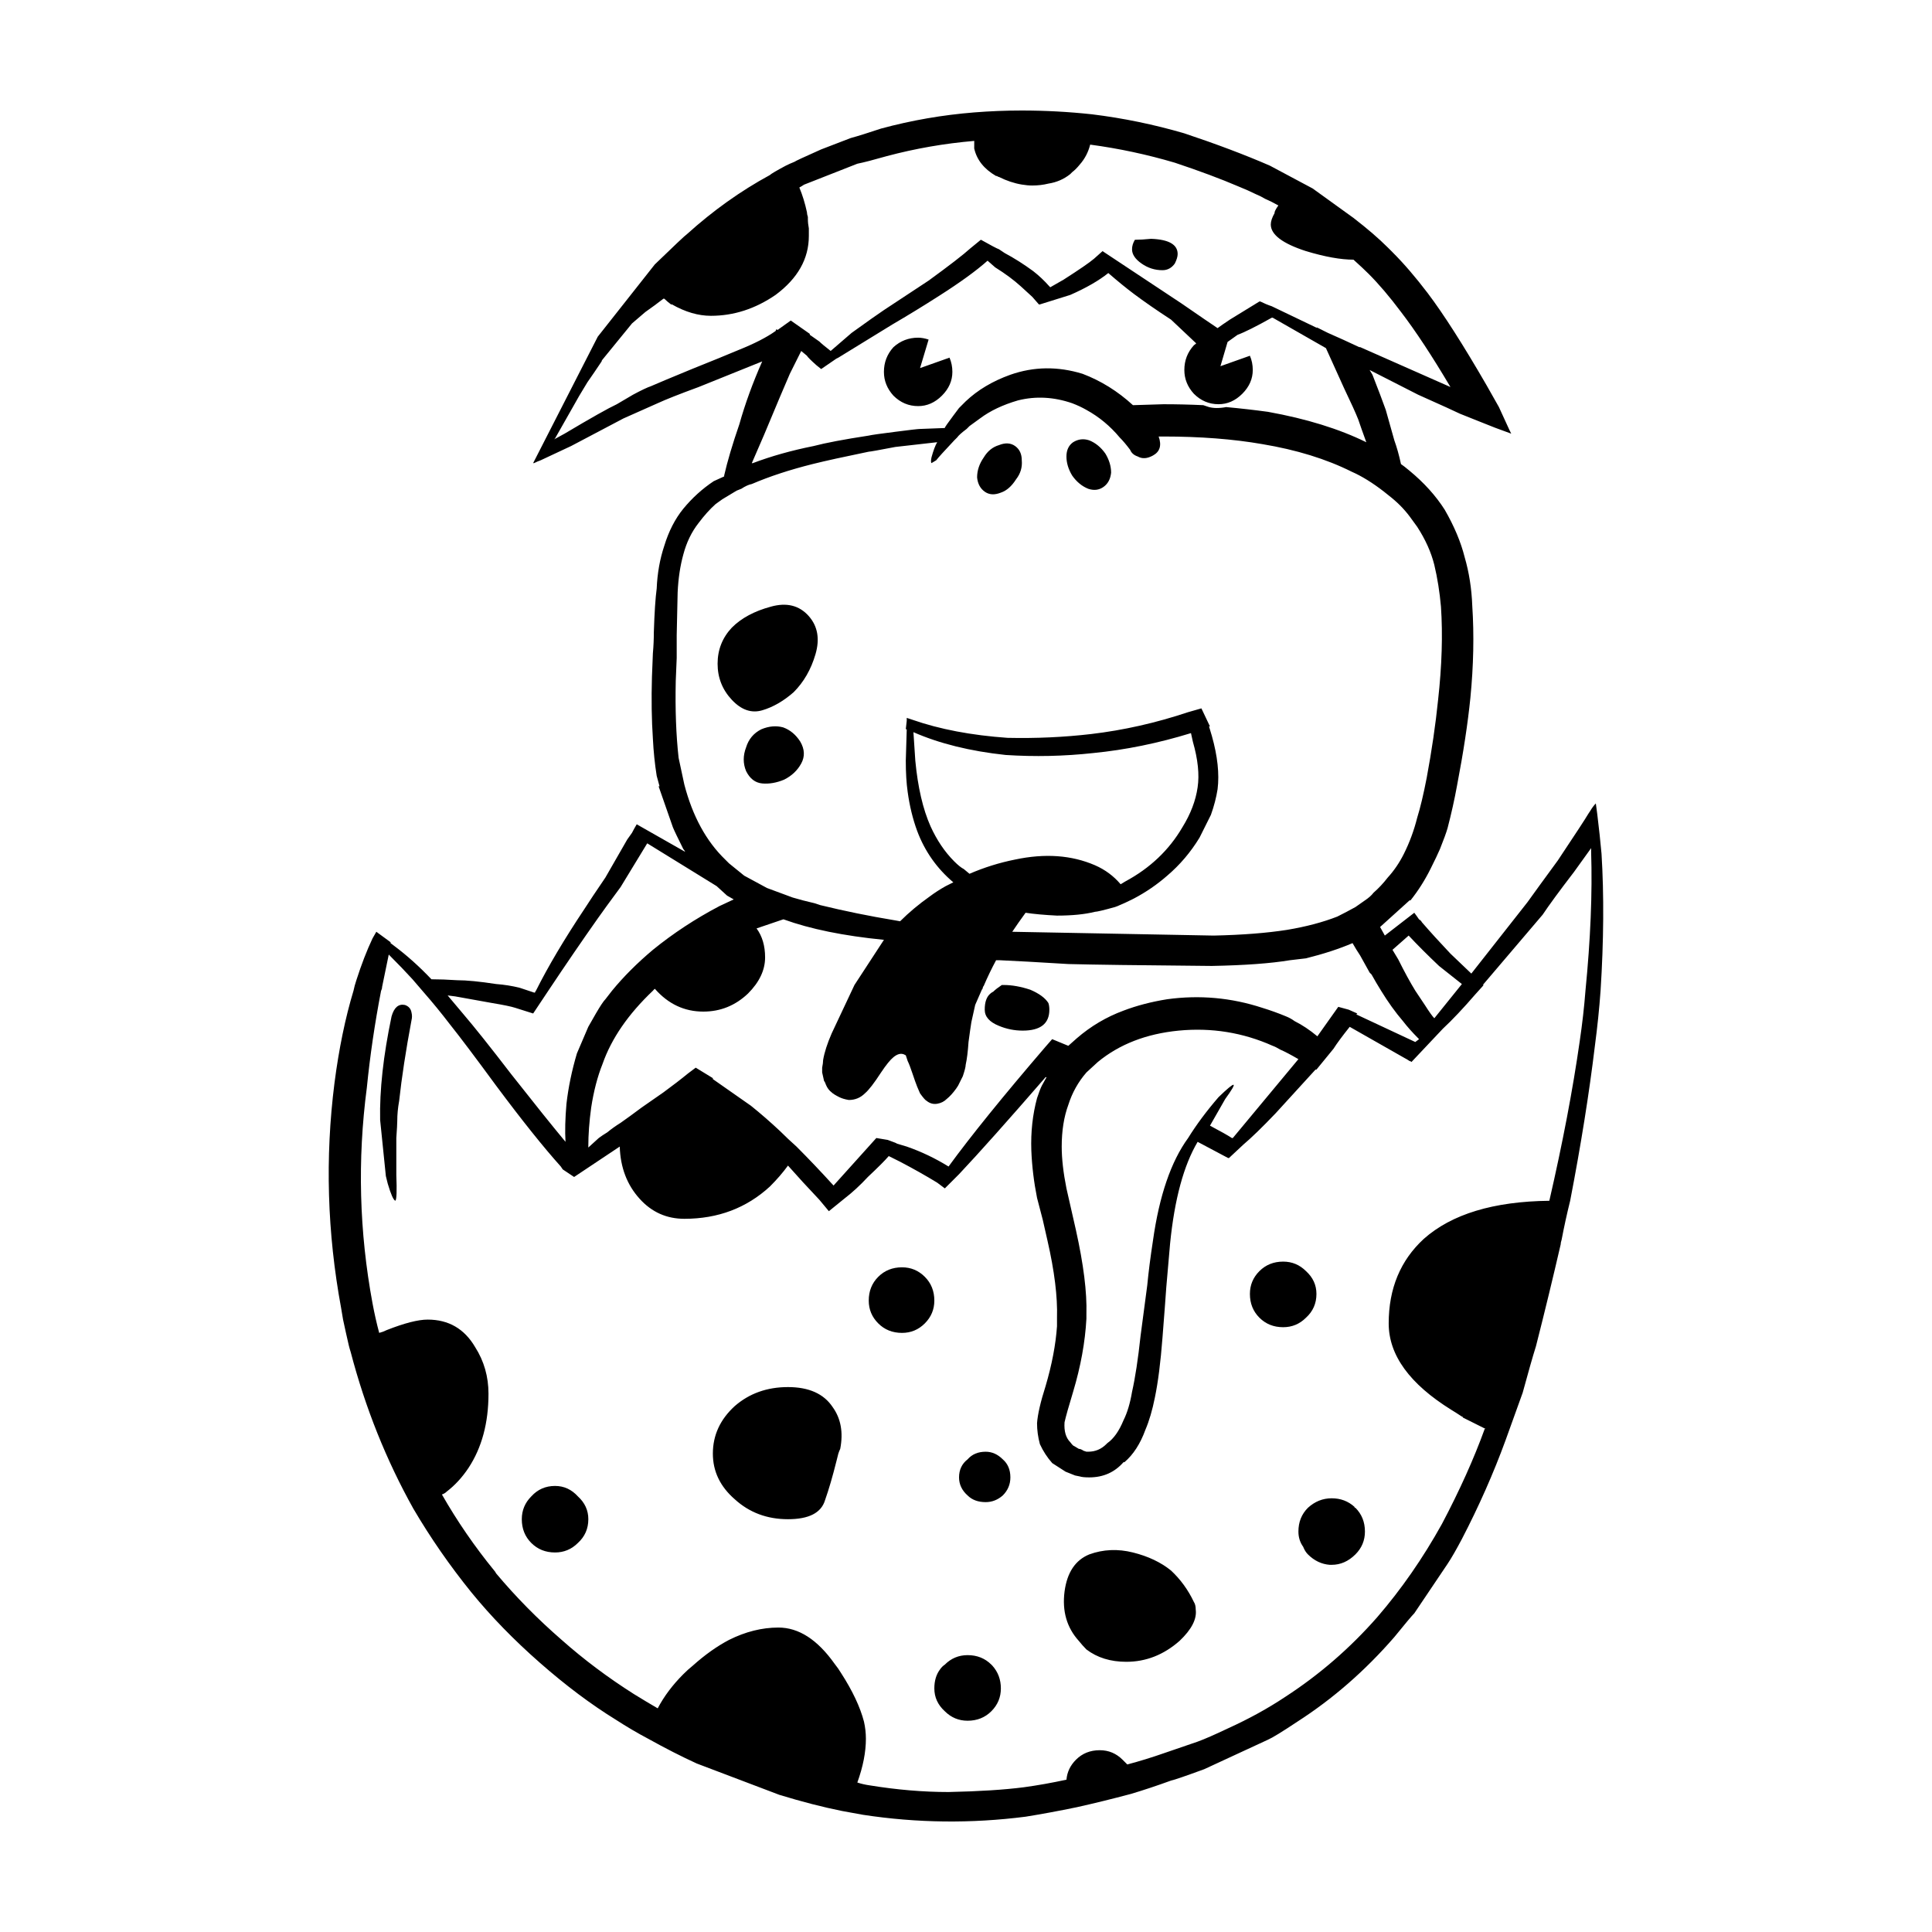 <?xml version="1.0" encoding="UTF-8"?>
<!-- Uploaded to: SVG Repo, www.svgrepo.com, Generator: SVG Repo Mixer Tools -->
<svg fill="#000000" width="800px" height="800px" version="1.1" viewBox="144 144 512 512" xmlns="http://www.w3.org/2000/svg">
 <path d="m369.43 180.59c1.852-0.504 4.535-1.344 8.062-2.519 8.059-2.184 16.289-3.609 24.684-4.281 4.203-0.336 8.398-0.504 12.594-0.504 6.215 0 12.43 0.336 18.641 1.008 8.23 1.008 16.375 2.688 24.438 5.039 8.562 2.856 16.117 5.711 22.672 8.562l11.336 6.047 10.828 7.809c3.695 2.856 6.715 5.457 9.066 7.809 0.168 0.168 0.422 0.418 0.758 0.754l0.5 0.504c3.027 3.019 6.129 6.633 9.324 10.832 4.195 5.543 9.402 13.688 15.617 24.434l3.277 5.793c1.008 2.184 1.93 4.195 2.769 6.043l0.5 1.008c-2.856-1.008-5.707-2.098-8.562-3.273l-5.039-2.016c-1.008-0.504-4.703-2.184-11.086-5.039l-12.848-6.551 0.754 1.258c1.512 3.863 2.688 6.969 3.527 9.32 0.5 1.848 1.258 4.535 2.269 8.062 0.668 1.848 1.258 3.945 1.762 6.297 0.508 0.336 1.258 0.922 2.269 1.766 3.863 3.191 6.965 6.633 9.32 10.328 2.519 4.367 4.285 8.566 5.293 12.594 1.172 4.031 1.844 8.312 2.012 12.848 0.508 7.727 0.34 15.871-0.5 24.434-0.676 6.719-1.852 14.441-3.527 23.176-0.668 3.695-1.512 7.473-2.519 11.336-0.336 1.176-1.008 3.023-2.016 5.543-0.5 1.176-1.344 2.938-2.519 5.289-1.512 3.023-3.273 5.793-5.289 8.312h-0.25l-7.809 7.055 1.258 2.266 7.809-6.043c0.5 0.672 0.926 1.258 1.258 1.762 0.336 0.168 0.59 0.422 0.758 0.758 2.18 2.519 4.699 5.289 7.559 8.312l5.539 5.289 14.859-18.895c1.684-2.352 4.367-6.043 8.059-11.082 4.703-7.055 7.391-11.168 8.07-12.344l0.5-0.754c0.5-0.84 1.004-1.512 1.504-2.016 0.168 1.008 0.512 3.777 1.012 8.312l0.5 5.039c0.668 10.914 0.59 23.008-0.254 36.273-0.336 4.703-0.836 9.574-1.504 14.613-1.516 12.594-3.699 26.281-6.555 41.059-0.836 3.359-1.594 6.801-2.262 10.328-0.168 0.504-0.254 0.926-0.254 1.258-2.016 8.734-4.191 17.719-6.543 26.953-0.848 2.688-2.016 6.801-3.527 12.344l-4.535 12.594c-3.188 8.73-7.051 17.465-11.586 26.195-1.512 2.856-2.769 5.039-3.777 6.551l-8.816 13.098c-0.668 0.672-2.434 2.773-5.289 6.297-7.723 8.902-16.289 16.375-25.695 22.422-4.031 2.688-6.633 4.281-7.809 4.789l-16.875 7.809c-5.039 1.848-7.977 2.856-8.816 3.023-3.695 1.344-7.223 2.519-10.582 3.523-5.039 1.344-9.82 2.519-14.355 3.527-4.871 1.008-9.406 1.848-13.605 2.519-14.441 1.848-28.801 1.68-43.074-0.504-1.852-0.336-3.695-0.672-5.539-1.008-5.039-1.008-10.582-2.434-16.629-4.281l-21.914-8.312c-4.031-1.848-8.316-4.031-12.848-6.551-2.859-1.512-5.711-3.191-8.566-5.039-6.547-4.031-13.266-9.066-20.152-15.113-6.887-6.043-12.93-12.258-18.137-18.641-5.711-7.055-10.832-14.441-15.371-22.168-7.219-12.93-12.762-26.785-16.625-41.562-0.168-0.5-0.336-1.09-0.5-1.762-0.508-2.184-1.008-4.449-1.512-6.801-0.168-1.008-0.34-2.016-0.508-3.023-3.695-19.984-4.281-39.883-1.762-59.703 1.176-9.066 2.856-17.211 5.039-24.434 0.168-0.84 0.418-1.762 0.754-2.769 1.348-4.199 2.773-7.894 4.285-11.086l1.008-1.762 3.777 2.769v0.25l1.004 0.758c3.359 2.519 6.637 5.457 9.824 8.816 2.016 0 4.285 0.082 6.805 0.25 2.519 0 5.957 0.336 10.328 1.008 2.18 0.168 4.281 0.5 6.297 1.008l3.777 1.258h0.25c0-0.168 0.082-0.336 0.25-0.504 3.191-6.383 7.473-13.602 12.848-21.664 1.176-1.848 3.027-4.617 5.543-8.312l5.789-10.078c0.34-0.504 0.758-1.094 1.258-1.766 0.34-0.672 0.758-1.426 1.258-2.269l12.852 7.305c-0.168-0.336-0.34-0.59-0.508-0.754-1.512-3.023-2.434-4.953-2.769-5.793l-3.777-10.832h0.25l-0.754-2.769c-0.508-3.191-0.84-6.465-1.008-9.824-0.34-5.039-0.418-10.496-0.25-16.375l0.25-6.297c0.168-1.848 0.25-3.691 0.25-5.539 0.168-5.207 0.418-9.07 0.758-11.59 0.168-4.031 0.836-7.809 2.012-11.336 1.176-3.863 2.859-7.137 5.039-9.824 2.352-2.856 5.039-5.293 8.062-7.305l2.769-1.258v-0.25c0.84-3.695 2.18-8.23 4.031-13.605 1.512-5.375 3.527-10.914 6.047-16.625l-16.879 6.801c-5.039 1.848-8.648 3.277-10.828 4.281l-9.066 4.031c-6.723 3.523-11.336 5.961-13.855 7.305l-8.062 3.777c-0.5 0.168-1.094 0.422-1.762 0.754h-0.25l17.125-33.504 15.113-19.145c5.207-5.039 8.062-7.723 8.566-8.062 6.887-6.215 14.188-11.418 21.914-15.617 0.34-0.336 1.766-1.176 4.285-2.519 0.668-0.336 1.426-0.672 2.269-1.008 0.168-0.168 2.519-1.258 7.051-3.277zm1.766 6.801-14.105 5.543c-0.508 0.336-0.926 0.59-1.258 0.754 0.836 2.016 1.512 4.199 2.012 6.551 0 0.336 0.082 0.754 0.25 1.258v0.504c0 0.84 0.09 1.676 0.254 2.519v0.25 1.766c0 6.043-2.941 11.254-8.816 15.617-5.379 3.691-11.086 5.539-17.133 5.539-3.359 0-6.801-1.008-10.328-3.019h-0.25c-0.676-0.504-1.258-1.008-1.766-1.512h-0.25c-1.512 1.176-3.109 2.352-4.789 3.527-1.176 1.008-2.352 2.016-3.527 3.023l-7.809 9.57c-0.168 0.168-0.25 0.336-0.25 0.504-1.344 2.016-2.602 3.863-3.777 5.539-1.848 3.027-2.934 4.875-3.273 5.547l-5.289 9.32-0.25 0.25 2.769-1.512c7.055-4.199 11.676-6.801 13.855-7.809l4.285-2.519c2.18-1.176 3.777-1.93 4.781-2.269 1.516-0.672 5.125-2.184 10.832-4.535 5.039-2.016 9.152-3.695 12.344-5.039 4.195-1.68 7.473-3.359 9.824-5.039l0.25-0.504 0.25 0.25 3.527-2.519 5.039 3.527v0.25l2.519 1.766c0.5 0.504 1.512 1.344 3.019 2.519l5.543-4.785c4.195-3.023 7.051-5.039 8.562-6.047l11.844-7.809c5.539-4.031 9.234-6.887 11.086-8.566l2.769-2.269c2.688 1.512 4.281 2.352 4.789 2.519l1.512 1.008c2.519 1.344 5.039 2.941 7.559 4.789 1.512 1.172 2.938 2.519 4.281 4.031l0.25 0.25 3.527-2.016c4.195-2.688 6.887-4.535 8.062-5.543l2.262-2.016 20.91 13.855c4.871 3.359 8.059 5.543 9.574 6.551 0.668-0.504 1.762-1.258 3.273-2.269l7.809-4.789h0.254c1.004 0.504 2.012 0.926 3.019 1.258l12.094 5.797-0.254-0.254 3.027 1.512c2.688 1.172 5.457 2.434 8.309 3.777h0.254l23.93 10.578c-4.871-8.23-9.238-14.859-13.102-19.898-3.019-4.031-5.879-7.391-8.566-10.078-1.004-1.008-2.352-2.269-4.031-3.777-3.359 0-7.559-0.754-12.594-2.269-6.215-2.016-9.32-4.367-9.32-7.055 0-0.84 0.336-1.848 1.008-3.023v-0.25c0.168-0.504 0.5-1.094 1.004-1.766-1.172-0.672-2.352-1.258-3.523-1.766-0.84-0.504-1.684-0.922-2.519-1.258-1.348-0.672-2.859-1.344-4.535-2.016-4.703-2.016-10.328-4.117-16.875-6.297-7.391-2.184-14.863-3.777-22.422-4.789-0.508 2.016-1.426 3.777-2.769 5.293-0.676 0.84-1.348 1.512-2.016 2.016l-0.5 0.504c-1.684 1.344-3.609 2.184-5.797 2.519-1.344 0.336-2.769 0.504-4.281 0.504-0.84 0-1.766-0.086-2.773-0.254-2.012-0.336-4.031-1.008-6.043-2.016-0.168 0-0.34-0.082-0.508-0.25h-0.25c-3.188-1.848-5.121-4.281-5.797-7.305l0.008-1.996c-7.891 0.672-15.617 2.016-23.172 4.031-3.531 1.008-6.133 1.68-7.812 2.016zm9.57 48.617c1.852-1.68 4.035-2.519 6.555-2.519 0.836 0 1.762 0.168 2.769 0.5l-2.269 7.559 7.809-2.769c0.508 1.176 0.758 2.434 0.758 3.777 0 2.352-0.926 4.449-2.769 6.297-1.852 1.848-3.945 2.769-6.297 2.769-2.519 0-4.703-0.922-6.555-2.769-1.676-1.848-2.519-3.945-2.519-6.297 0-2.516 0.844-4.699 2.519-6.547zm-19.145 5.793-1.258-1.008c-1.512-1.344-2.352-2.184-2.519-2.519l-1.512-1.258-3.019 6.047c-1.176 2.688-3.445 8.062-6.805 16.121l-3.273 7.559h0.25c4.871-1.848 10.242-3.359 16.121-4.535 3.188-0.84 8.059-1.766 14.609-2.769 0.676-0.168 3.027-0.504 7.055-1.008 3.863-0.504 6.047-0.754 6.547-0.754l6.547-0.25c0-0.168 0.758-1.258 2.269-3.277l1.512-2.016 1.766-1.766c3.188-3.019 7.133-5.371 11.836-7.055 6.215-2.184 12.594-2.266 19.145-0.25 4.871 1.848 9.324 4.617 13.352 8.312l8.059-0.25c3.527 0 7.055 0.082 10.582 0.25 0.5 0.168 1.004 0.336 1.512 0.504 0.668 0.168 1.344 0.25 2.012 0.25 0.84 0 1.684-0.082 2.519-0.25 3.695 0.336 7.391 0.754 11.086 1.258 10.188 1.836 18.883 4.523 26.07 8.062-0.941-2.578-1.652-4.594-2.141-6.047-0.66-1.68-1.922-4.449-3.769-8.312l-4.789-10.582-14.105-8.062h-0.25c-4.195 2.352-7.223 3.863-9.066 4.535l-2.648 1.891-1.891 6.426 7.809-2.773c0.508 1.176 0.758 2.434 0.758 3.777 0 2.352-0.926 4.449-2.769 6.297-1.852 1.848-3.945 2.773-6.297 2.773-2.519 0-4.703-0.926-6.547-2.773-1.684-1.848-2.519-3.945-2.519-6.297 0-2.519 0.836-4.699 2.519-6.547 0.203-0.184 0.414-0.355 0.629-0.504l-6.676-6.297c-3.863-2.519-7.141-4.789-9.824-6.801-2.016-1.512-4.281-3.359-6.801-5.543-2.519 2.016-5.879 3.949-10.078 5.797l-8.062 2.519h-0.25l-1.762-2.016-3.027-2.769c-1.844-1.68-4.113-3.359-6.801-5.039l-2.016-1.766c-3.019 2.688-7.305 5.793-12.848 9.32-4.195 2.688-8.316 5.207-12.344 7.559l-14.355 8.816-0.508 0.25zm-26.199 34.512-1.762 1.258c-1.512 1.344-3.019 3.019-4.535 5.039-1.844 2.348-3.188 5.121-4.031 8.312-0.84 3.023-1.344 6.383-1.512 10.078 0 0.336-0.082 4.113-0.25 11.336v6.043c-0.164 3.863-0.25 5.879-0.25 6.047-0.168 7.559 0.082 14.359 0.754 20.402l1.512 7.055c2.184 8.395 5.797 15.027 10.832 19.898l1.008 1.008 4.031 3.273 6.047 3.273 6.801 2.519c1.676 0.504 3.609 1.008 5.797 1.512l1.512 0.5c6.453 1.574 13.047 2.922 19.773 4.031 0.473 0.094 0.934 0.176 1.387 0.25 2.348-2.344 4.953-4.523 7.805-6.539 1.344-1.008 2.769-1.93 4.281-2.773l2.016-1.008c-4.367-3.695-7.559-8.23-9.574-13.605-1.172-3.191-2.012-6.633-2.519-10.328-0.336-2.352-0.5-5.121-0.5-8.312l0.25-8.316h-0.25l0.25-2.266v-0.754l1.512 0.5c7.223 2.519 15.621 4.117 25.191 4.789 7.559 0.168 14.945-0.168 22.168-1.008 8.566-1.008 17.133-2.938 25.691-5.793l3.527-1.008 2.269 4.785h-0.25l0.754 2.519c1.516 5.375 2.016 10.078 1.516 14.109-0.34 2.184-0.926 4.449-1.766 6.801l-3.019 6.047c-2.352 3.863-5.207 7.219-8.566 10.078-2.688 2.352-5.629 4.367-8.816 6.047l-0.5 0.25c-1.348 0.672-2.434 1.176-3.277 1.512-0.336 0.168-0.758 0.336-1.258 0.504-3.019 0.84-4.789 1.258-5.289 1.258-2.688 0.672-6.047 1.008-10.078 1.008-3.359-0.168-6.129-0.422-8.316-0.754-1.344 1.848-2.519 3.523-3.527 5.039l53.406 1.008c7.559-0.168 14.023-0.672 19.395-1.512 5.039-0.84 9.492-2.016 13.352-3.527 1.676-0.84 3.273-1.676 4.789-2.519l2.519-1.766c1.004-0.672 1.762-1.344 2.262-2.016 1.348-1.176 2.609-2.519 3.777-4.031 1.684-1.848 3.109-3.945 4.285-6.297 1.512-3.023 2.688-6.215 3.527-9.57 0.836-2.688 1.676-6.215 2.519-10.582 1.344-7.223 2.352-14.109 3.019-20.656 1.008-9.066 1.258-17.297 0.758-24.688-0.34-3.863-0.926-7.559-1.766-11.086-0.84-3.359-2.352-6.715-4.531-10.078l-2.016-2.769c-1.512-2.016-3.359-3.863-5.539-5.543l-1.258-1.008c-3.027-2.348-5.879-4.113-8.566-5.289-6.715-3.359-14.613-5.793-23.68-7.305-7.723-1.344-16.457-2.016-26.199-2.016h-1.258c0.84 2.352 0.34 4.031-1.512 5.039-1.512 0.84-2.856 0.926-4.031 0.254-1.008-0.336-1.676-0.926-2.016-1.766-1.008-1.344-1.93-2.434-2.769-3.273-2.519-3.023-5.457-5.457-8.816-7.305-1.176-0.672-2.434-1.258-3.777-1.766-4.871-1.676-9.656-1.93-14.355-0.754-4.035 1.176-7.391 2.769-10.078 4.789l-2.773 2.016-0.754 0.754c-1.344 1.008-2.184 1.766-2.519 2.269l-0.758 0.754c-2.688 2.856-4.281 4.617-4.789 5.289l-1.258 0.754c-0.168-0.168-0.168-0.672 0-1.512 0.508-1.848 1.008-3.191 1.516-4.031l-11.086 1.258c-4.367 0.84-6.715 1.258-7.055 1.258-6.547 1.344-11.504 2.434-14.863 3.273-6.043 1.512-11.418 3.273-16.117 5.289-0.84 0.168-1.766 0.59-2.773 1.258l-1.258 0.504c-1.688 1.023-2.945 1.777-3.789 2.281zm-84.129 134.01c1.004 0.336 1.594 1.008 1.762 2.016 0.168 0.672 0.168 1.344 0 2.016-1.512 8.062-2.602 15.199-3.277 21.41-0.336 1.848-0.5 3.609-0.5 5.289 0 0.672-0.082 2.184-0.25 4.535v4.031 5.793c0.168 4.199 0.082 6.465-0.25 6.801-0.512-0.164-1.18-1.676-2.023-4.531-0.168-0.672-0.336-1.344-0.5-2.016l-1.516-14.859c-0.168-7.894 0.84-17.047 3.027-27.457 0.668-2.356 1.844-3.363 3.527-3.027zm-6.301-3.777c-1.684 8.734-2.941 17.297-3.777 25.695-2.519 19.145-2.016 38.207 1.512 57.184 0.5 2.684 1.09 5.285 1.762 7.805 0.676-0.168 1.344-0.418 2.016-0.754 4.699-1.848 8.309-2.769 10.828-2.769 5.543 0 9.742 2.434 12.594 7.305 2.352 3.695 3.527 7.809 3.527 12.344 0 7.723-1.762 14.277-5.289 19.648-1.676 2.519-3.609 4.621-5.797 6.297-0.336 0.336-0.754 0.59-1.258 0.754 4.035 7.055 8.648 13.77 13.855 20.152 0.168 0.168 0.34 0.422 0.508 0.758 5.207 6.211 10.996 12.09 17.383 17.633 5.875 5.207 12.254 9.988 19.145 14.355 2.18 1.344 4.281 2.606 6.297 3.777 1.676-3.191 3.945-6.211 6.801-9.066 0.84-0.84 1.676-1.598 2.519-2.269 3.191-2.856 6.383-5.121 9.574-6.801 4.363-2.184 8.734-3.277 13.098-3.277 5.379 0 10.328 3.191 14.863 9.574 0.668 0.84 1.258 1.676 1.762 2.519 3.027 4.699 5.039 8.984 6.047 12.848 0.34 1.512 0.508 3.023 0.508 4.535 0 3.527-0.758 7.391-2.269 11.59 1.008 0.336 2.102 0.59 3.273 0.754 7.223 1.176 14.195 1.766 20.91 1.766 8.059-0.168 14.695-0.59 19.902-1.258 3.695-0.504 7.473-1.176 11.336-2.016 0.168-2.016 1.008-3.777 2.519-5.289 1.676-1.68 3.777-2.519 6.297-2.519 2.352 0 4.363 0.84 6.047 2.519 0.5 0.504 0.922 0.922 1.258 1.258 3.188-0.84 6.465-1.848 9.82-3.023l8.816-3.023c1.852-0.672 4.535-1.848 8.062-3.523 5.539-2.519 10.578-5.293 15.113-8.312 9.066-5.879 17.215-12.934 24.434-21.16 6.383-7.391 12.094-15.617 17.133-24.688 4.699-8.898 8.477-17.297 11.336-25.191h0.25c-2.016-1.008-4.031-2.016-6.047-3.023 0-0.168-0.082-0.25-0.25-0.25-1.008-0.672-1.93-1.258-2.769-1.766-11.086-6.887-16.625-14.527-16.625-22.926 0-9.234 3.106-16.707 9.32-22.418 7.391-6.551 18.477-9.91 33.25-10.078 3.523-15.281 6.211-29.391 8.059-42.32 0.668-4.535 1.18-8.988 1.516-13.352 1.34-13.602 1.852-25.863 1.504-36.777v-1.008l-4.527 6.297c-3.867 5.039-6.641 8.816-8.316 11.336l-15.871 18.641h0.254l-2.269 2.519c-3.191 3.695-6.047 6.719-8.566 9.066l-8.316 8.816c-0.168-0.168-0.336-0.25-0.5-0.25-0.5-0.336-0.926-0.59-1.258-0.754l-14.613-8.312c-2.012 2.519-3.438 4.449-4.281 5.793l-4.535 5.543h-0.25l-10.578 11.586c-3.527 3.695-6.383 6.465-8.566 8.312l-3.777 3.527h-0.25l-8.062-4.281c-3.691 6.215-6.129 15.199-7.301 26.953l-1.008 11.586c-0.168 2.519-0.508 6.969-1.008 13.352-0.5 6.551-1.176 11.84-2.016 15.871-0.668 3.359-1.512 6.211-2.519 8.562-1.344 3.695-3.188 6.551-5.539 8.566h-0.25c-2.352 2.688-5.379 4.031-9.066 4.031-1.176 0-2.016-0.082-2.519-0.25l-1.258-0.254-2.519-1.008-3.527-2.269c-1.344-1.512-2.434-3.191-3.277-5.039-0.5-1.848-0.754-3.695-0.754-5.543 0.168-2.348 0.922-5.625 2.262-9.824 1.684-5.711 2.688-11 3.027-15.871v-2.269c0.168-5.543-0.676-12.344-2.519-20.402l-1.258-5.543c-0.84-3.191-1.344-5.121-1.512-5.793-0.84-4.199-1.348-8.398-1.516-12.594-0.168-4.871 0.34-9.488 1.516-13.855 0.5-1.512 0.922-2.606 1.258-3.277l1.258-2.266h-0.254c-9.91 11.418-17.543 19.984-22.922 25.695l-3.777 3.777-2.012-1.512c-3.027-1.848-6.297-3.695-9.824-5.543l-3.027-1.512c-1.004 1.176-2.856 3.023-5.539 5.543-2.016 2.184-4.113 4.113-6.297 5.793l-4.031 3.273-2.519-3.023c-3.027-3.191-5.797-6.211-8.316-9.066-1.344 1.848-2.938 3.695-4.789 5.543-6.211 5.711-13.766 8.562-22.672 8.562-4.699 0-8.648-1.762-11.836-5.289-3.359-3.695-5.121-8.312-5.289-13.855l-12.094 8.062-3.019-2.016-0.508-0.758c-4.531-5.039-10.242-12.176-17.125-21.41-5.543-7.559-9.656-13.012-12.344-16.375-2.184-2.856-4.449-5.625-6.801-8.312l-3.027-3.523c-1.676-1.848-3.777-4.031-6.297-6.551l-1.762 8.566c-0.004 0.344-0.09 0.68-0.258 1.016zm29.473 3.277c-1.008-0.168-4.281-0.758-9.824-1.766l-2.012-0.254 4.031 4.789c3.019 3.527 7.305 8.898 12.848 16.121 6.215 7.891 11 13.855 14.355 17.883-0.168-2.856-0.082-6.215 0.254-10.078 0.5-4.367 1.426-8.816 2.769-13.352l3.019-7.055 2.016-3.527c1.176-2.016 2.012-3.273 2.519-3.777 0.5-0.672 1.094-1.426 1.762-2.269 3.027-3.691 6.637-7.305 10.832-10.832 5.371-4.367 11.254-8.23 17.633-11.586l3.777-1.766-1.766-1.008-2.769-2.519-18.387-11.336-7.055 11.59c-2.856 3.863-4.871 6.633-6.047 8.312-4.031 5.711-8.398 12.09-13.098 19.145-0.34 0.504-0.676 1.008-1.008 1.512l-3.019 4.535-4.789-1.512c-1.004-0.328-3.023-0.75-6.043-1.25zm73.809-105.05c4.195-1.176 7.559-0.336 10.078 2.519 2.352 2.688 2.938 6.043 1.762 10.078-1.176 4.031-3.109 7.391-5.797 10.078-2.688 2.352-5.457 3.945-8.309 4.785-2.859 0.84-5.543-0.082-8.062-2.769-2.519-2.688-3.777-5.879-3.777-9.57 0-3.695 1.258-6.887 3.777-9.57 2.516-2.527 5.961-4.375 10.328-5.551zm-6.551 43.578c-0.836-2.016-0.836-4.117 0-6.297 0.676-2.184 2.016-3.777 4.035-4.789 2.012-0.84 3.945-1.008 5.789-0.5 1.852 0.672 3.359 1.93 4.535 3.777 1.176 2.016 1.258 3.945 0.25 5.793-1.008 1.848-2.519 3.273-4.535 4.281-2.012 0.84-3.945 1.172-5.789 1.008-1.852-0.164-3.277-1.258-4.285-3.273zm-24.184 57.688c-0.191 0.145-0.359 0.309-0.5 0.5-6.547 6.215-11 12.68-13.352 19.398-1.344 3.359-2.352 7.223-3.019 11.59-0.508 3.691-0.758 7.137-0.758 10.328v0.25l2.769-2.519c0.676-0.5 1.426-1.008 2.269-1.512 1.008-0.84 2.184-1.68 3.527-2.519 1.676-1.176 3.527-2.519 5.539-4.031 1.176-0.84 3.109-2.184 5.797-4.031 2.519-1.848 4.703-3.523 6.547-5.039l2.016-1.512 4.531 2.769v0.254l10.078 7.055c2.519 2.016 5.125 4.281 7.812 6.801 1.344 1.344 2.769 2.688 4.281 4.031 3.188 3.191 6.465 6.633 9.824 10.328l11.336-12.594 3.019 0.504 2.016 0.754 0.5 0.254 2.519 0.754c3.863 1.344 7.559 3.106 11.086 5.289 5.879-8.059 14.445-18.641 25.691-31.738l1.766-2.016 4.281 1.766 2.269-2.016c3.695-3.191 7.809-5.625 12.344-7.305 3.527-1.344 7.391-2.352 11.586-3.023 8.566-1.176 16.965-0.422 25.191 2.269 2.184 0.672 4.281 1.426 6.297 2.266 0.84 0.336 1.594 0.754 2.269 1.258 2.012 1.008 4.031 2.352 6.047 4.031l5.539-7.809 2.769 0.754 2.269 1.008-0.25 0.25 15.617 7.305 1.008-0.754-0.25-0.254c-1.512-1.512-2.859-3.019-4.031-4.535-2.016-2.352-3.945-5.039-5.797-8.062-0.84-1.344-1.676-2.769-2.519-4.281-0.168-0.168-0.336-0.336-0.5-0.504-0.676-1.176-1.516-2.688-2.519-4.535-0.676-1.008-1.348-2.102-2.016-3.277-3.527 1.512-7.641 2.856-12.344 4.031-1.344 0.168-2.769 0.336-4.281 0.504-5.039 0.84-11.926 1.344-20.66 1.512-19.145-0.168-31.824-0.336-38.035-0.504-8.227-0.504-14.273-0.84-18.137-1.008h-1.008c-1.176 2.184-2.269 4.449-3.277 6.801-0.168 0.168-0.25 0.336-0.25 0.504 0 0.168-0.082 0.336-0.25 0.504l-1.762 4.031-1.008 4.535c-0.168 1.008-0.418 2.769-0.758 5.289-0.168 2.519-0.418 4.535-0.754 6.047 0 0.5-0.254 1.512-0.758 3.019l-1.258 2.519-0.5 0.758c-0.84 1.172-1.684 2.098-2.519 2.769-0.676 0.672-1.516 1.094-2.519 1.258-1.008 0.168-1.934-0.082-2.773-0.754-0.34-0.156-0.926-0.832-1.77-2.004l-0.758-1.766c-0.336-0.84-0.754-2.016-1.258-3.527-0.5-1.512-0.922-2.602-1.258-3.273l-0.5-1.512-0.5-0.254c-0.84-0.336-1.766-0.082-2.773 0.754-0.836 0.672-1.93 2.016-3.273 4.031-1.852 2.856-3.277 4.699-4.285 5.543-1.172 1.172-2.602 1.762-4.281 1.762-1.008-0.168-1.852-0.418-2.519-0.754-1.008-0.504-1.676-0.922-2.016-1.258-0.668-0.504-1.172-1.176-1.512-2.016-0.168-0.504-0.336-0.84-0.5-1.008l-0.508-2.266v-1.258c0.168-0.84 0.254-1.512 0.254-2.016 0.336-2.016 1.094-4.367 2.262-7.055l6.047-12.848 7.809-11.965c-10.656-1.047-19.512-2.856-26.574-5.418h-0.129c-0.848 0.27-3.199 1.066-7.051 2.394 1.512 2.055 2.262 4.617 2.262 7.684 0 3.359-1.512 6.551-4.531 9.574-3.359 3.191-7.305 4.785-11.844 4.785-5.027 0-9.305-2.016-12.844-6.047zm131.5-198.75c4.699 0.168 7.051 1.512 7.051 4.031 0 0.672-0.25 1.512-0.754 2.519-0.84 1.176-1.934 1.766-3.277 1.766-2.016 0-3.863-0.59-5.539-1.766-1.684-1.172-2.519-2.434-2.519-3.777 0-0.84 0.25-1.676 0.754-2.519 1.176 0 2.606-0.086 4.285-0.254zm-44.082 67.008c-1.176-0.84-1.852-2.098-2.016-3.777 0-1.848 0.59-3.609 1.762-5.289 1.008-1.68 2.352-2.769 4.035-3.273 1.676-0.672 3.106-0.59 4.281 0.25s1.762 2.102 1.762 3.777c0.168 1.848-0.336 3.527-1.512 5.039-1.176 1.848-2.519 3.023-4.031 3.527-1.68 0.672-3.109 0.586-4.281-0.254zm23.172-4.281c-1.008-1.68-1.512-3.359-1.512-5.039 0-1.68 0.586-2.941 1.762-3.777 1.344-0.84 2.769-1.008 4.285-0.504 1.676 0.672 3.106 1.848 4.281 3.523 1.008 1.68 1.512 3.359 1.512 5.039-0.168 1.68-0.84 2.941-2.012 3.777-1.176 0.84-2.519 1.008-4.035 0.504-1.676-0.668-3.106-1.848-4.281-3.523zm31.992 70.535-0.5-2.269c-8.734 2.688-17.383 4.449-25.949 5.289-7.723 0.84-15.449 1.008-23.172 0.504-9.406-1.008-17.551-3.023-24.434-6.043l0.5 7.559c0.668 7.055 2.016 12.848 4.031 17.379 1.676 3.695 3.777 6.801 6.297 9.32 1.008 1.008 1.852 1.68 2.519 2.016l1.512 1.258c3.867-1.676 7.898-2.938 12.094-3.777 7.891-1.676 14.945-1.176 21.16 1.512 2.688 1.172 4.953 2.856 6.801 5.039l1.258-0.758c6.547-3.523 11.586-8.312 15.113-14.355 2.184-3.527 3.527-7.055 4.031-10.582 0.504-3.359 0.086-7.391-1.262-12.09zm-53.652 66.754c0.168-0.168 0.418-0.336 0.754-0.504 0.508-0.504 1.258-1.094 2.269-1.766h0.508c2.18 0 4.531 0.422 7.051 1.258 2.352 1.008 3.945 2.184 4.789 3.527 0.168 0.5 0.25 1.09 0.25 1.762 0 3.695-2.352 5.543-7.051 5.543-2.184 0-4.285-0.418-6.297-1.258-2.519-1.008-3.777-2.434-3.777-4.281-0.008-2.016 0.492-3.441 1.504-4.281zm108.07-9.07c1.676 3.359 3.188 6.129 4.531 8.312 1.008 1.512 1.852 2.773 2.519 3.777 1.176 1.848 2.016 3.023 2.519 3.527l7.305-9.066-6.047-4.789c-3.019-2.856-5.707-5.543-8.059-8.062l-4.285 3.777zm-24.438 94.969c-1.676 1.68-3.695 2.519-6.047 2.519-2.519 0-4.613-0.84-6.297-2.519-1.676-1.68-2.519-3.777-2.519-6.297 0-2.352 0.84-4.367 2.519-6.047 1.684-1.676 3.777-2.519 6.297-2.519 2.352 0 4.367 0.84 6.047 2.519 1.852 1.68 2.769 3.695 2.769 6.047 0 2.516-0.918 4.617-2.769 6.297zm-19.645-47.613h0.25l17.383-20.906c-2.016-1.176-3.609-2.016-4.789-2.519-0.84-0.504-1.512-0.84-2.016-1.008-7.891-3.527-16.207-4.871-24.941-4.031-8.562 0.84-15.699 3.609-21.41 8.312l-3.019 2.773c-2.184 2.519-3.777 5.371-4.789 8.562-1.176 3.191-1.762 6.887-1.762 11.086 0 3.191 0.418 6.887 1.258 11.086l2.519 11.082c2.012 9.07 2.938 16.457 2.769 22.168v1.258c-0.336 6.215-1.512 12.68-3.527 19.398-1.176 3.863-1.93 6.551-2.269 8.062-0.164 2.348 0.344 4.113 1.52 5.285 0.5 0.672 0.836 1.008 1.004 1.008l1.258 0.754c0.34 0 0.758 0.168 1.258 0.504l0.758 0.25h0.5c1.852 0 3.445-0.672 4.789-2.016l0.25-0.25c1.684-1.176 3.109-3.191 4.285-6.047 1.008-2.016 1.762-4.535 2.269-7.559 0.836-3.695 1.594-8.648 2.262-14.859l1.766-13.352c0.336-3.523 0.84-7.473 1.512-11.836 1.676-11.922 4.789-20.992 9.32-27.207 2.184-3.523 4.871-7.137 8.062-10.832 4.699-4.535 5.289-4.367 1.762 0.504l-4.031 7.055c2.859 1.512 4.793 2.602 5.801 3.273zm-81.367 49.121c-1.676 1.68-3.695 2.519-6.047 2.519-2.519 0-4.621-0.84-6.297-2.519-1.676-1.676-2.519-3.691-2.519-6.043 0-2.519 0.84-4.621 2.519-6.297 1.676-1.68 3.777-2.519 6.297-2.519 2.352 0 4.367 0.84 6.047 2.519 1.676 1.676 2.519 3.777 2.519 6.297 0 2.352-0.844 4.367-2.519 6.043zm11.336 36.027c1.176-1.344 2.769-2.016 4.789-2.016 1.676 0 3.188 0.672 4.531 2.016 1.348 1.172 2.016 2.769 2.016 4.785 0 1.848-0.668 3.445-2.016 4.789-1.344 1.176-2.856 1.766-4.531 1.766-2.016 0-3.609-0.59-4.789-1.766-1.512-1.344-2.269-2.941-2.269-4.789 0-2.016 0.758-3.613 2.269-4.785zm59.953 37.785c0.336 0.5 0.5 1.172 0.5 2.016 0.336 2.519-1.094 5.289-4.281 8.312-4.203 3.695-8.906 5.543-14.109 5.543-4.195 0-7.723-1.094-10.578-3.273-0.668-0.672-1.344-1.43-2.016-2.269-3.188-3.527-4.449-7.894-3.777-13.098 0.676-5.039 2.859-8.312 6.555-9.824 3.691-1.344 7.559-1.512 11.586-0.504 4.031 1.008 7.391 2.602 10.078 4.785 2.516 2.348 4.527 5.121 6.043 8.312zm-53.656 16.625 0.25 0.25c1.512 1.68 2.269 3.695 2.269 6.047 0 2.352-0.84 4.367-2.519 6.047-1.676 1.676-3.777 2.519-6.297 2.519-2.352 0-4.367-0.84-6.047-2.519-1.844-1.68-2.769-3.695-2.769-6.047 0-2.016 0.5-3.695 1.512-5.039 0.34-0.504 0.758-0.922 1.258-1.258 1.676-1.68 3.695-2.519 6.047-2.519 2.519 0 4.617 0.84 6.297 2.519zm96.48-41.566c1.676 1.68 2.519 3.777 2.519 6.297 0 2.352-0.84 4.367-2.519 6.047-1.852 1.848-3.945 2.769-6.297 2.769h-0.508c-2.18-0.168-4.113-1.094-5.789-2.769-0.508-0.504-0.926-1.176-1.258-2.016-0.84-1.172-1.258-2.519-1.258-4.031 0-2.519 0.836-4.617 2.519-6.297 1.844-1.68 3.945-2.519 6.297-2.519 2.352 0 4.363 0.754 6.043 2.269-0.004 0.168 0.082 0.25 0.25 0.25zm-150.39-31.992c5.543 0 9.492 1.766 11.844 5.293 2.18 3.019 2.856 6.715 2.012 11.082-0.168 0.336-0.336 0.754-0.5 1.258-0.168 0.672-0.34 1.344-0.508 2.016-1.004 4.031-2.012 7.473-3.019 10.328-1.008 3.359-4.281 5.039-9.824 5.039-5.539 0-10.242-1.766-14.105-5.293-3.863-3.359-5.797-7.387-5.797-12.09 0-4.871 1.934-9.066 5.797-12.594 3.859-3.359 8.562-5.039 14.102-5.039zm-70.531 35.016c0-2.352 0.84-4.367 2.519-6.047 1.676-1.848 3.777-2.769 6.297-2.769 2.352 0 4.367 0.922 6.047 2.769 1.852 1.68 2.769 3.695 2.769 6.047 0 2.519-0.922 4.617-2.769 6.297-1.676 1.676-3.695 2.519-6.047 2.519-2.519 0-4.621-0.84-6.297-2.519-1.68-1.68-2.519-3.777-2.519-6.297z" fill-rule="evenodd"/>
</svg>